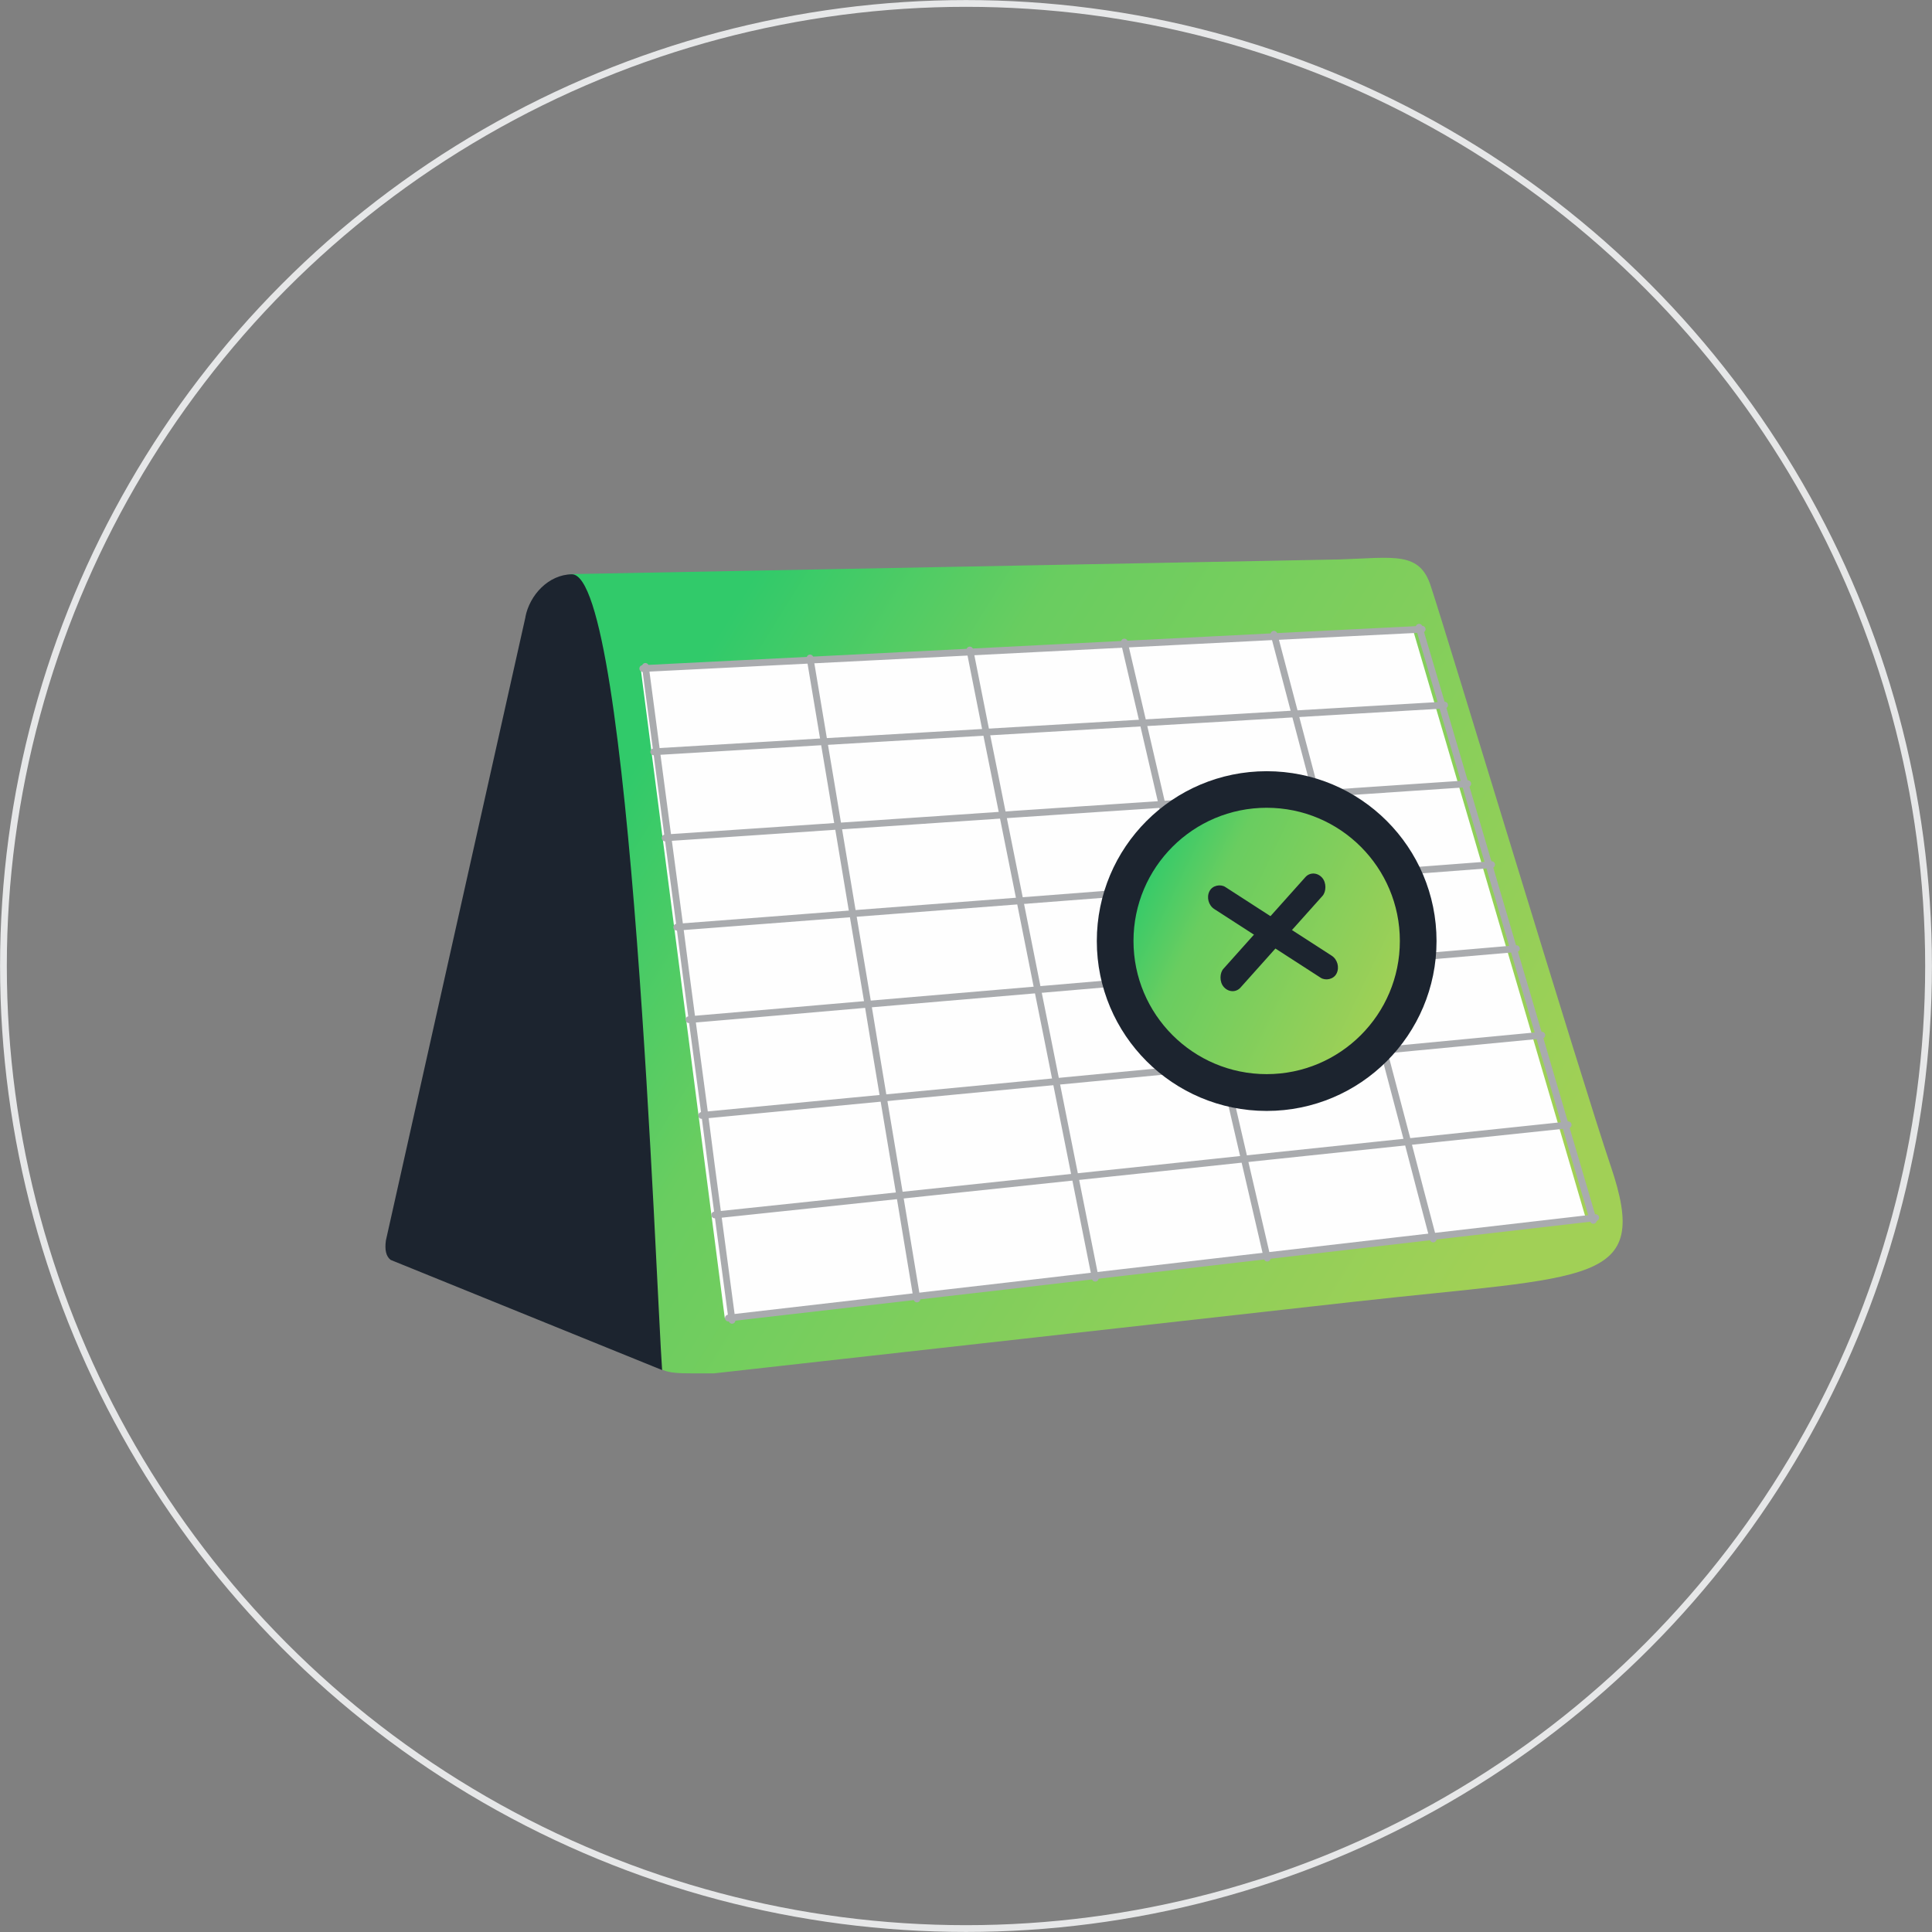 <?xml version="1.0" encoding="UTF-8"?>
<!DOCTYPE svg PUBLIC "-//W3C//DTD SVG 1.1//EN" "http://www.w3.org/Graphics/SVG/1.1/DTD/svg11.dtd">
<!-- Creator: CorelDRAW 2020 (64 Bit) -->
<svg xmlns="http://www.w3.org/2000/svg" xml:space="preserve" width="56.795mm" height="56.795mm" version="1.1" style="shape-rendering:geometricPrecision; text-rendering:geometricPrecision; image-rendering:optimizeQuality; fill-rule:evenodd; clip-rule:evenodd"
viewBox="0 0 162.76 162.76"
 xmlns:xlink="http://www.w3.org/1999/xlink"
 xmlns:xodm="http://www.corel.com/coreldraw/odm/2003">
 <rect x="0" y="0" width="162.76" height="162.76" fill="#808080" stroke="none"/>
 <defs>
  <style type="text/css">
   <![CDATA[
    .str0 {stroke:#E6E7E8;stroke-width:0.57;stroke-linecap:round;stroke-linejoin:round;stroke-miterlimit:22.926}
    .str1 {stroke:#A9ABAE;stroke-width:0.57;stroke-linecap:round;stroke-linejoin:round;stroke-miterlimit:22.926}
    .str2 {stroke:#373435;stroke-width:0.57;stroke-linecap:round;stroke-linejoin:round;stroke-miterlimit:22.926}
    .fil0 {fill:none}
    .fil3 {fill:#FEFEFE}
    .fil2 {fill:#1C242F}
    .fil4 {fill:url(#id0)}
    .fil1 {fill:url(#id1)}
   ]]>
  </style>
  <linearGradient id="id0" gradientUnits="userSpaceOnUse" x1="96.01" y1="74.11" x2="117.42" y2="84.44">
   <stop offset="0" style="stop-opacity:1; stop-color:#31CA6A"/>
   <stop offset="0.259" style="stop-opacity:1; stop-color:#69CD60"/>
   <stop offset="1" style="stop-opacity:1; stop-color:#A1D056"/>
  </linearGradient>
  <linearGradient id="id1" gradientUnits="userSpaceOnUse" xlink:href="#id0" x1="56.84" y1="59.22" x2="127.81" y2="103.46">
  </linearGradient>
 </defs>
 <g id="Camada_x0020_1">
  <g id="_2681427904896">
   <circle class="fil0 str0" cx="81.38" cy="81.38" r="81.09"/>
   <g>
    <path class="fil1" d="M47.94 48.37l64.89 -1.24c4.63,-0.15 6.78,-0.71 7.72,2.29 1.38,4.15 12.61,41.33 15.15,48.83 3.42,10.09 -1.5,9.16 -21.76,11.43l-53.81 6.02c-5.61,-0.06 -5.58,0.79 -6.18,-8.72l-0.73 -11.51 -3.91 -43.24 -1.37 -3.86z"/>
    <path class="fil2" d="M44.27 51.97l-11.76 52.53c-0.11,0.79 0.01,1.34 0.4,1.64l22.87 9.28c-0.51,-6.97 -2.62,-67.12 -7.61,-67.04 -1.97,0.03 -3.55,1.75 -3.91,3.6l-0 0z"/>
    <polygon class="fil3" points="53.98,56.36 61.06,111.05 133.6,102.65 118.98,52.87 "/>
    <g>
     <path class="fil0 str1" d="M61.67 111.23c-0.02,-0.07 -0.02,-0.15 -0.03,-0.22 -0.39,-2.93 -0.78,-5.82 -1.16,-8.68 -0.38,-2.82 -0.75,-5.62 -1.1,-8.38 -0.36,-2.72 -0.72,-5.41 -1.08,-8.07 -0.35,-2.62 -0.69,-5.21 -1.02,-7.78 -0.34,-2.53 -0.67,-5.04 -1,-7.52 -0.32,-2.44 -0.64,-4.86 -0.96,-7.25 -0.31,-2.36 -0.62,-4.71 -0.93,-7.02 -0.01,-0.06 -0.01,-0.12 -0.02,-0.17"/>
     <path class="fil0 str1" d="M77.25 109.43c-0.02,-0.08 -0.03,-0.15 -0.04,-0.23 -0.48,-2.86 -0.95,-5.7 -1.41,-8.5 -0.46,-2.76 -0.92,-5.49 -1.37,-8.19 -0.44,-2.67 -0.89,-5.3 -1.31,-7.91 -0.43,-2.57 -0.86,-5.11 -1.28,-7.62 -0.41,-2.48 -0.82,-4.94 -1.23,-7.37 -0.4,-2.4 -0.79,-4.78 -1.19,-7.12 -0.39,-2.32 -0.77,-4.61 -1.15,-6.88 -0.01,-0.06 -0.02,-0.12 -0.03,-0.18"/>
     <path class="fil0 str1" d="M92.27 107.68c-0.01,-0.08 -0.03,-0.15 -0.04,-0.22 -0.56,-2.8 -1.11,-5.58 -1.66,-8.32 -0.54,-2.7 -1.07,-5.38 -1.6,-8.02 -0.52,-2.61 -1.03,-5.19 -1.55,-7.74 -0.5,-2.52 -1,-5.01 -1.49,-7.48 -0.49,-2.43 -0.97,-4.85 -1.45,-7.23 -0.47,-2.35 -0.93,-4.68 -1.4,-6.98 -0.45,-2.27 -0.9,-4.53 -1.34,-6.76 -0.02,-0.06 -0.03,-0.11 -0.04,-0.17"/>
     <path class="fil0 str1" d="M106.76 105.99c-0.02,-0.07 -0.04,-0.14 -0.05,-0.21 -0.64,-2.75 -1.27,-5.46 -1.89,-8.15 -0.61,-2.65 -1.22,-5.26 -1.82,-7.85 -0.59,-2.56 -1.18,-5.09 -1.76,-7.59 -0.57,-2.47 -1.14,-4.91 -1.7,-7.34 -0.56,-2.38 -1.1,-4.75 -1.65,-7.09 -0.54,-2.31 -1.07,-4.6 -1.59,-6.86 -0.52,-2.24 -1.04,-4.45 -1.55,-6.64 -0.01,-0.06 -0.02,-0.11 -0.03,-0.17"/>
     <path class="fil0 str1" d="M120.74 104.38c-0.02,-0.07 -0.04,-0.14 -0.06,-0.22 -0.71,-2.69 -1.41,-5.34 -2.09,-7.98 -0.68,-2.59 -1.36,-5.16 -2.03,-7.7 -0.66,-2.51 -1.31,-4.99 -1.96,-7.45 -0.64,-2.42 -1.27,-4.83 -1.9,-7.2 -0.62,-2.34 -1.23,-4.66 -1.83,-6.96 -0.6,-2.27 -1.19,-4.52 -1.78,-6.74 -0.58,-2.2 -1.15,-4.37 -1.72,-6.53 -0.02,-0.06 -0.03,-0.11 -0.05,-0.17"/>
     <path class="fil0 str1" d="M134.23 102.81c-0.02,-0.07 -0.04,-0.14 -0.06,-0.2 -0.77,-2.63 -1.54,-5.24 -2.3,-7.82 -0.75,-2.54 -1.48,-5.06 -2.21,-7.55 -0.72,-2.46 -1.43,-4.89 -2.15,-7.3 -0.7,-2.38 -1.39,-4.73 -2.07,-7.06 -0.67,-2.3 -1.35,-4.58 -2.01,-6.84 -0.65,-2.22 -1.31,-4.44 -1.94,-6.62 -0.64,-2.16 -1.26,-4.3 -1.89,-6.41 -0.02,-0.06 -0.04,-0.11 -0.05,-0.17"/>
     <path class="fil0 str1" d="M61.36 111.04c0.09,-0.01 0.18,-0.02 0.28,-0.03 5.25,-0.61 10.45,-1.21 15.58,-1.8 5.07,-0.58 10.07,-1.16 15.02,-1.74 4.88,-0.57 9.71,-1.12 14.48,-1.68 4.71,-0.55 9.37,-1.08 13.97,-1.62 4.55,-0.52 9.05,-1.05 13.5,-1.56 0.07,-0.01 0.15,-0.01 0.24,-0.03"/>
     <path class="fil0 str1" d="M60.21 102.35c0.09,-0.01 0.18,-0.02 0.27,-0.02 5.17,-0.55 10.28,-1.08 15.32,-1.62 4.98,-0.52 9.9,-1.04 14.76,-1.56 4.81,-0.5 9.55,-1.01 14.25,-1.51 4.65,-0.49 9.23,-0.97 13.77,-1.45 4.48,-0.47 8.92,-0.94 13.3,-1.4 0.08,-0.01 0.15,-0.01 0.23,-0.03"/>
     <path class="fil0 str1" d="M59.11 93.97c0.09,-0.01 0.17,-0.01 0.27,-0.03 5.07,-0.48 10.1,-0.96 15.06,-1.44 4.91,-0.47 9.75,-0.93 14.54,-1.39 4.73,-0.45 9.41,-0.9 14.03,-1.34 4.57,-0.43 9.09,-0.86 13.55,-1.29 4.42,-0.42 8.79,-0.84 13.11,-1.25 0.07,-0.01 0.15,-0.01 0.22,-0.02"/>
     <path class="fil0 str1" d="M58.04 85.9c0.09,-0.01 0.17,-0.01 0.26,-0.02 5,-0.43 9.94,-0.85 14.82,-1.28 4.82,-0.41 9.59,-0.82 14.3,-1.22 4.65,-0.4 9.26,-0.79 13.82,-1.19 4.51,-0.38 8.96,-0.77 13.36,-1.14 4.35,-0.37 8.66,-0.74 12.92,-1.11 0.07,-0 0.15,-0.01 0.23,-0.02"/>
     <path class="fil0 str1" d="M57.01 78.11c0.08,-0.01 0.17,-0.01 0.26,-0.02 4.91,-0.37 9.77,-0.75 14.57,-1.12 4.75,-0.36 9.45,-0.72 14.08,-1.08 4.58,-0.35 9.12,-0.7 13.61,-1.05 4.43,-0.34 8.83,-0.67 13.16,-1.01 4.3,-0.33 8.54,-0.65 12.75,-0.97 0.07,-0 0.14,-0.01 0.22,-0.02"/>
     <path class="fil0 str1" d="M56.03 70.59c0.08,-0 0.17,-0.01 0.24,-0.02 4.84,-0.33 9.62,-0.64 14.35,-0.97 4.68,-0.31 9.29,-0.63 13.86,-0.94 4.52,-0.3 8.99,-0.61 13.41,-0.9 4.38,-0.29 8.7,-0.58 12.98,-0.87 4.23,-0.28 8.42,-0.57 12.57,-0.85 0.07,-0 0.14,-0.01 0.21,-0.02"/>
     <path class="fil0 str1" d="M55.07 63.34c0.07,-0 0.16,-0.01 0.24,-0.02 4.75,-0.28 9.46,-0.56 14.12,-0.84 4.6,-0.27 9.15,-0.54 13.65,-0.8 4.46,-0.26 8.86,-0.52 13.22,-0.78 4.31,-0.25 8.57,-0.5 12.79,-0.76 4.18,-0.24 8.31,-0.49 12.41,-0.73 0.07,-0 0.14,-0.01 0.2,-0.01"/>
     <path class="fil0 str1" d="M54.15 56.32c0.07,-0 0.15,-0.01 0.23,-0.01 4.68,-0.23 9.31,-0.47 13.9,-0.7 4.53,-0.23 9.01,-0.46 13.45,-0.68 4.38,-0.22 8.72,-0.44 13.02,-0.66 4.25,-0.21 8.46,-0.43 12.62,-0.64 4.12,-0.21 8.2,-0.41 12.23,-0.61 0.07,-0 0.14,-0 0.21,-0.01"/>
    </g>
    <circle class="fil4 str2" cx="106.71" cy="79.27" r="11.88"/>
    <g>
     <path class="fil2" d="M106.71 64.97c7.9,0 14.31,6.4 14.31,14.31 0,7.9 -6.4,14.31 -14.31,14.31 -7.9,0 -14.31,-6.4 -14.31,-14.31 0,-7.9 6.4,-14.31 14.31,-14.31zm0 3.08c6.2,0 11.22,5.03 11.22,11.22 0,6.2 -5.03,11.22 -11.22,11.22 -6.2,0 -11.22,-5.03 -11.22,-11.22 0,-6.2 5.03,-11.22 11.22,-11.22z"/>
     <rect class="fil2" transform="matrix(0.318 0.346 -0.296 0.331 110.645 73.14)" width="4.55" height="27.9" rx="2.27" ry="2.27"/>
     <rect class="fil2" transform="matrix(-0.203 0.409 -0.384 -0.248 113.062 81.077)" width="4.55" height="27.9" rx="2.27" ry="2.27"/>
    </g>
   </g>
  </g>
 </g>
</svg>
